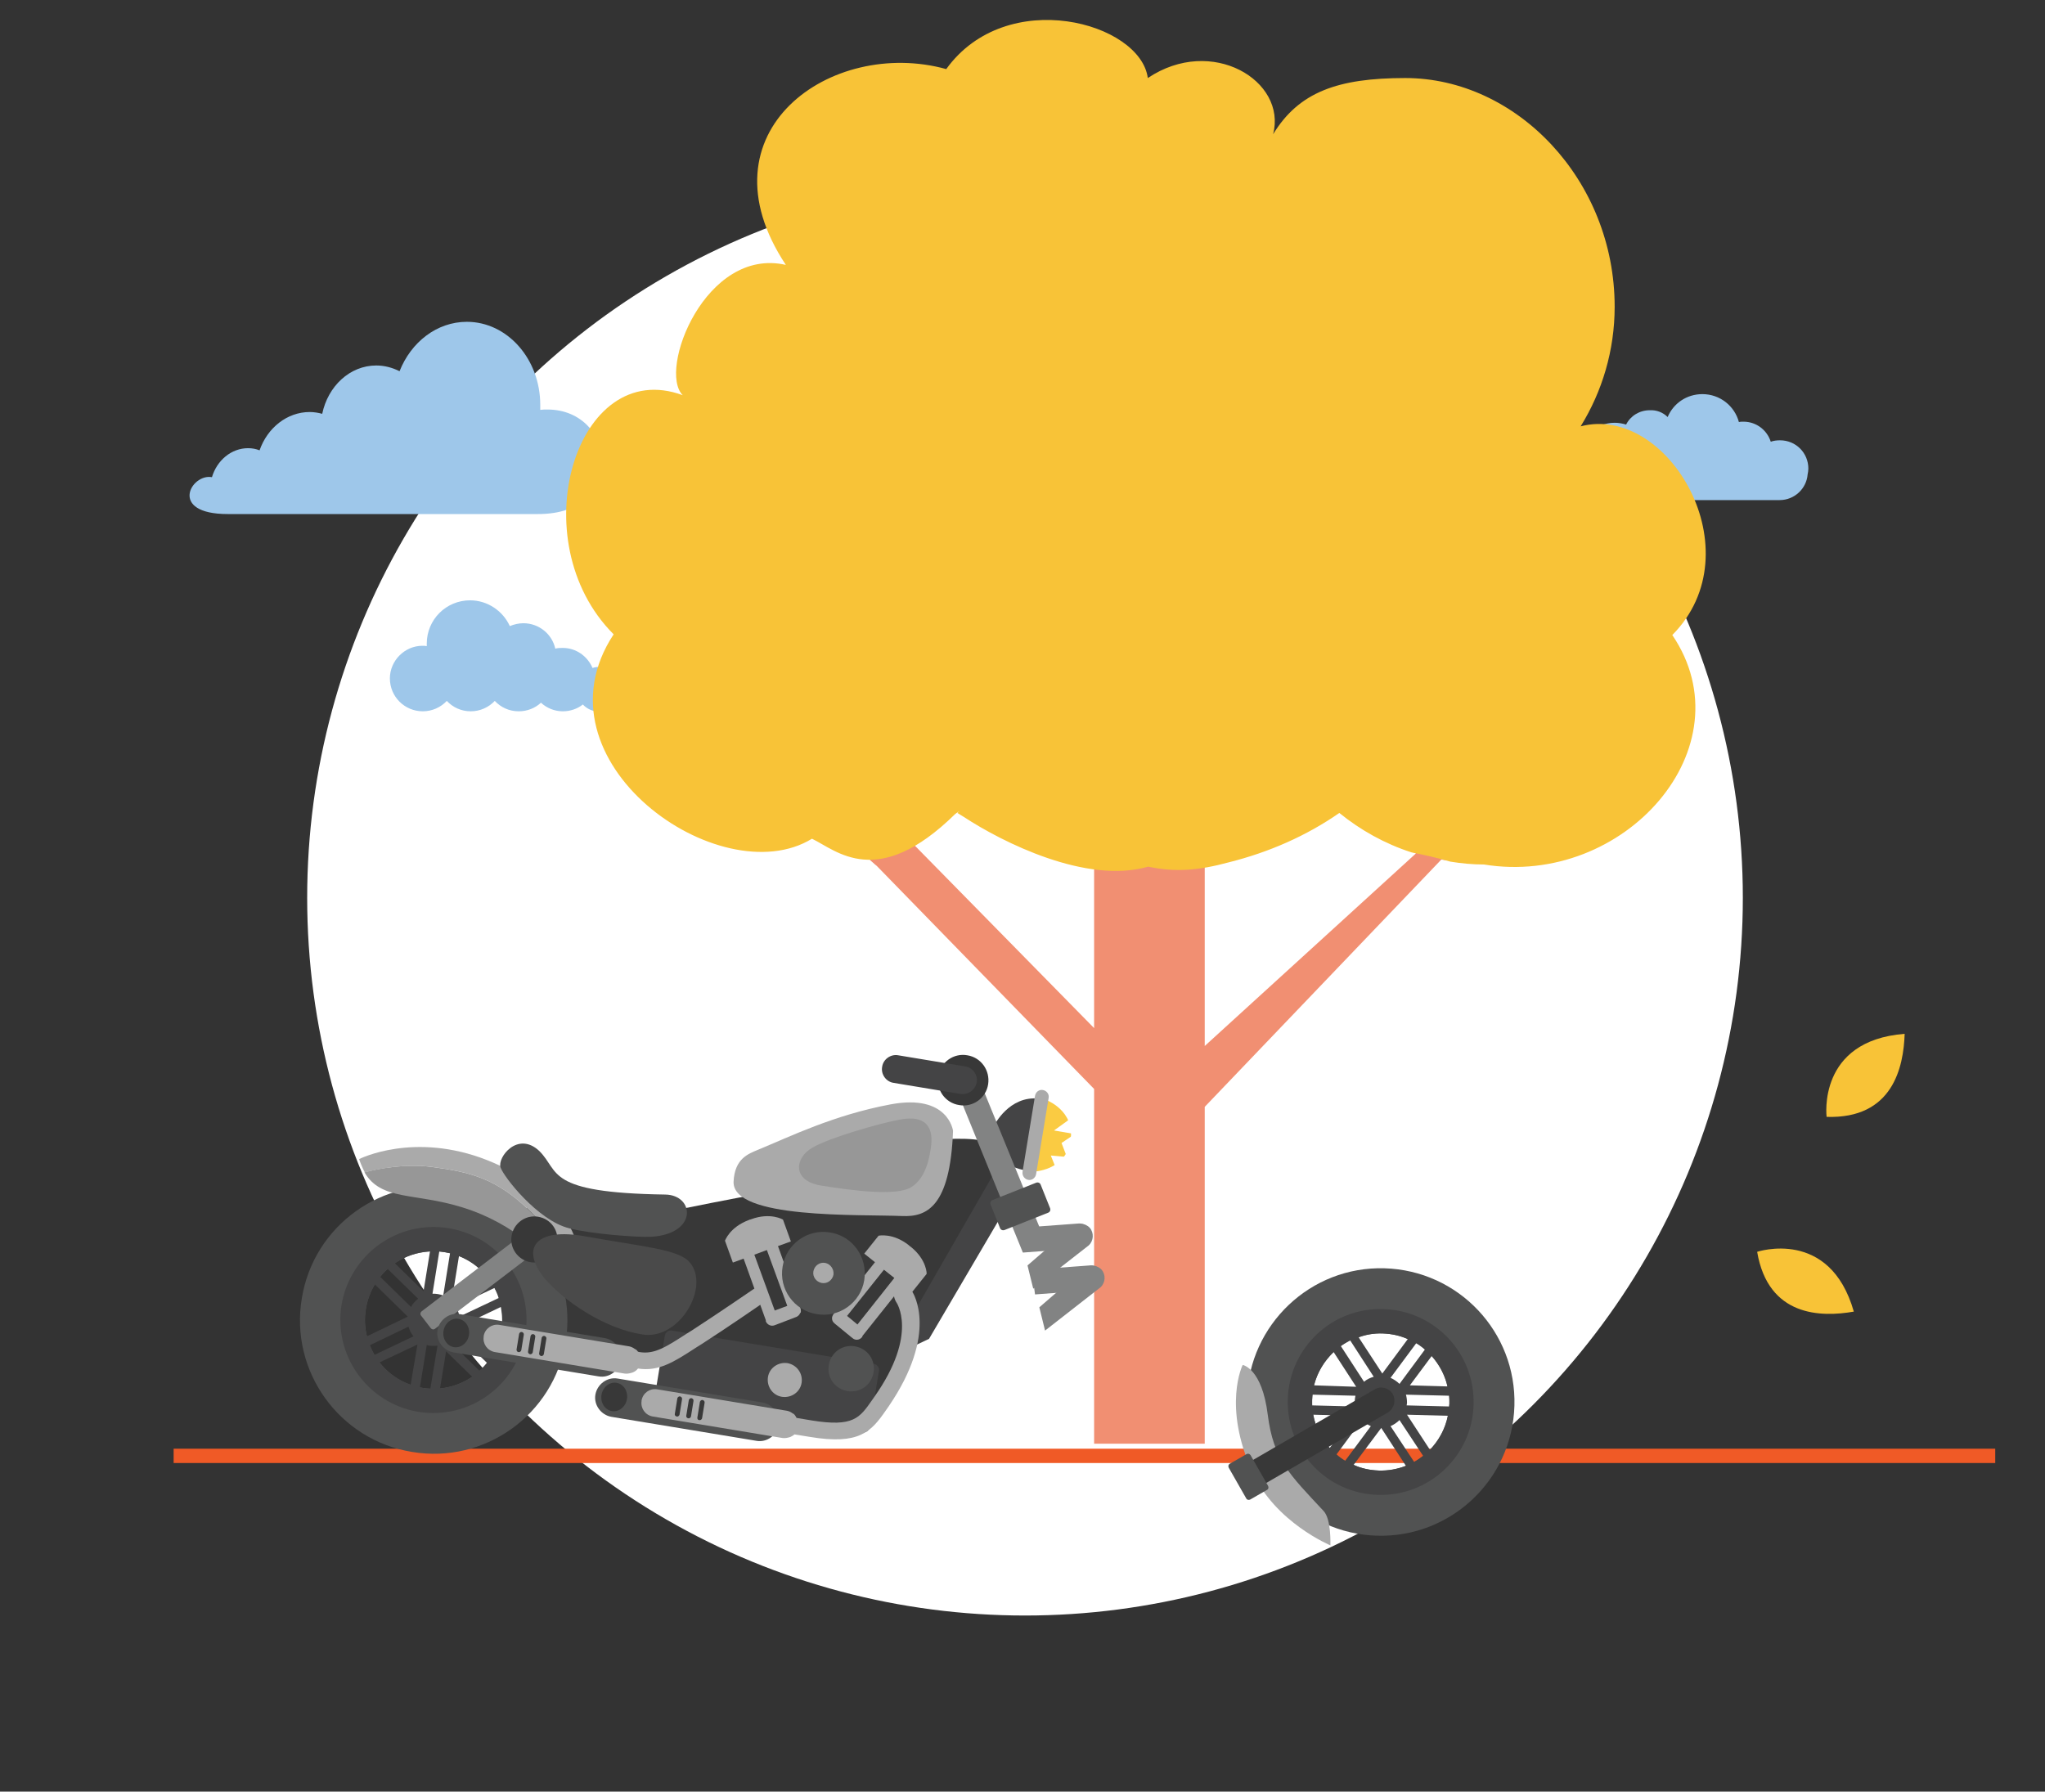 <?xml version="1.0" encoding="utf-8"?>
<!-- Generator: Adobe Illustrator 22.0.1, SVG Export Plug-In . SVG Version: 6.00 Build 0)  -->
<svg version="1.1" id="Layer_1" xmlns="http://www.w3.org/2000/svg" xmlns:xlink="http://www.w3.org/1999/xlink" x="0px" y="0px"
	 viewBox="0 0 571.2 500.5" style="enable-background:new 0 0 571.2 500.5;" xml:space="preserve">
<rect x="0" y="0" width="571.2" height="500.5" fill="#333333" stroke="none"/>
<style type="text/css">
	.st0{fill:none;stroke:#F05A26;stroke-width:4;stroke-miterlimit:10;}
	.st1{fill:#FFFFFF;}
	.st2{fill-rule:evenodd;clip-rule:evenodd;fill:#9EC7EA;}
	.st3{fill:#F18F72;}
	.st4{fill:#F8C337;}
	.st5{fill:#515252;}
	.st6{fill:#444445;}
	.st7{fill:#AAAAAA;}
	.st8{fill:#383838;}
	.st9{fill:#FACB42;}
	.st10{fill:#979797;}
	.st11{fill:#828383;}
	.st12{fill:#4A4A4A;}
</style>
<g>
	<circle class="st1" cx="286.3" cy="250.8" r="200.5"/>
	<path class="st2" d="M152.9,114.4c-0.7,0-1.3,0-2,0.1c0-0.5,0-0.9,0-1.4c0-12.8-9.2-23.2-20.5-23.2c-8.4,0-15.6,5.7-18.8,13.8
		c-2-1-4.2-1.6-6.5-1.6c-7.4,0-13.5,5.8-15.1,13.5c-1.1-0.3-2.3-0.5-3.5-0.5c-6.3,0-11.8,4.4-14,10.7c-1-0.4-2.1-0.6-3.2-0.6
		c-4.7,0-8.7,3.4-10.1,8.1c-5.8-1.1-12.3,10.3,4.4,10.3h86.6C175.6,143.7,172.2,114.4,152.9,114.4L152.9,114.4z"/>
	<path class="st2" d="M465.8,116.5c1.6-3.8,5.3-6.4,9.7-6.4c4.9,0,9,3.3,10.2,7.8c0.4-0.1,0.9-0.1,1.3-0.1c3.6,0,6.6,2.4,7.6,5.6
		c0.8-0.3,1.7-0.4,2.6-0.4c4.4,0,7.9,3.5,7.9,7.9c0,0.6-0.1,1.1-0.2,1.6c-0.3,4-3.7,7.2-7.8,7.2h-46.9c-4,0-7.3-3-7.8-6.8
		c-0.8-1.4-1.3-3.1-1.3-4.9c0-5.5,4.4-9.9,9.9-9.9c1.1,0,2.2,0.2,3.2,0.5c1.2-2.4,3.7-4,6.6-4C462.7,114.5,464.5,115.2,465.8,116.5
		L465.8,116.5z"/>
	<path class="st2" d="M118,180.4c0.4,0,0.8,0,1.2,0.1c0-0.2,0-0.5,0-0.7c0-6.7,5.4-12.1,12.1-12.1c4.9,0,9.2,3,11.1,7.2
		c1.2-0.5,2.5-0.8,3.8-0.8c4.3,0,8,3,8.9,7.1c0.7-0.2,1.4-0.2,2.1-0.2c3.7,0,6.9,2.3,8.3,5.6c0.6-0.2,1.2-0.3,1.9-0.3
		c2.8,0,5.1,1.8,6,4.2c0.2,0,0.5-0.1,0.7-0.1c2.3,0,4.2,1.9,4.2,4.2s-1.9,4.2-4.2,4.2c-1.1,0-2.2-0.5-3-1.2c-1,0.8-2.3,1.2-3.7,1.2
		c-1.8,0-3.5-0.8-4.6-2c-1.5,1.2-3.5,1.9-5.6,1.9c-2.3,0-4.5-0.9-6.1-2.4c-1.6,1.5-3.8,2.4-6.2,2.4c-2.7,0-5-1.1-6.7-2.9
		c-1.7,1.8-4.1,2.9-6.7,2.9c-2.7,0-5-1.1-6.7-2.9c-1.7,1.8-4.1,2.9-6.7,2.9c-5.1,0-9.2-4.1-9.2-9.2C108.9,184.6,113,180.4,118,180.4
		L118,180.4z"/>
	<g>
		<path class="st3" d="M394.2,237.9c0.4,0.2,0.9,0.3,1.3,0.5l-59,53.8v-50c2.2-0.4-9.9,1.1-15.9-0.3c-4.9,1.5-8.5,0.5-15,0.4v44.9
			l-50.1-51c-2,0.2-9.5,1.6-13.1,2.8c-0.2,0.1-0.3,0.2-0.5,0.3c0.1,0,2.9,2.6,3,2.6l60.7,62.3v99.1h15h15.9v-94.1l66.1-69.1
			c0.8,0.2,1.7,0.2,2.5,0.4C401.4,239.5,397.8,238.6,394.2,237.9z"/>
		<g>
			<path class="st4" d="M266.8,227.3c0.1,0,0.3-0.2,0.6-0.4c0,0-0.1,0-0.1-0.1C267.1,227.1,267,227.2,266.8,227.3z"/>
			<path class="st4" d="M441.5,119.1c6-9.7,9.5-21.2,9.5-33.4c0-35.4-27.4-63.9-58.5-63.9c-18.8,0-29.7,3.9-36.9,15.7
				c3.9-14.9-17.1-27.7-35-15.7c-2-15.5-39.4-25.9-56.3-2.5c-32.1-8.9-69.5,17.5-44.8,54.7c-22.4-5.1-35.8,29.4-28.8,36.4
				c-29.8-11-45.4,40.7-19.3,66.8c-23.4,35.5,29.8,72.8,55.4,57.1c6.9,3.3,18.2,14.5,40-6.9c-0.1,0.1,0,0,0.5-0.4
				c1-0.6,0.6-0.3,0.1,0.1c0.6,0.4,1.2,0.7,1.8,1.1c10.8,7.1,34.3,18.9,51.5,13.9c7.6,1.6,14,1.1,22.5-1.2
				c11.2-2.8,21.7-7.4,30.9-13.8c5.9,4.8,12.7,8.6,20.1,11c3.5,0.7,7.2,1.5,10.9,2.6c3.1,0.5,6.2,0.8,9.4,0.8
				c39.2,6.4,73.8-32.8,52.6-64.1C490.3,154,465.9,112.7,441.5,119.1z"/>
		</g>
	</g>
	<line class="st0" x1="48.5" y1="406.7" x2="557.3" y2="406.7"/>
	<g>
		<g>
			<path class="st5" d="M348.3,390.6c-0.6,20.6,15.6,37.8,36.3,38.4c20.6,0.6,37.8-15.6,38.4-36.3c0.6-20.6-15.6-37.8-36.3-38.4
				C366.1,353.7,348.9,370,348.3,390.6z M404.8,392.2c-0.3,10.6-9.1,18.9-19.7,18.6c-10.6-0.3-18.9-9.1-18.6-19.7
				c0.3-10.6,9.1-18.9,19.7-18.6C396.8,372.8,405.1,381.6,404.8,392.2z"/>
			<path class="st6" d="M359.7,390.9c-0.4,14.4,10.9,26.3,25.2,26.7c14.4,0.4,26.3-10.9,26.7-25.2c0.4-14.4-10.9-26.3-25.2-26.7
				C372.1,365.2,360.1,376.5,359.7,390.9z M386.2,372.5c2.5,0.1,4.9,0.6,7,1.6l-7.1,9.6l-6.6-10.1
				C381.6,372.8,383.9,372.4,386.2,372.5z M404.4,395.5c-0.7,3.6-2.5,6.9-5,9.5l-6.4-9.8L404.4,395.5z M397.5,406.7
				c-0.8,0.6-1.6,1.2-2.5,1.7l-6.6-10c0.9-0.4,1.8-1,2.5-1.7L397.5,406.7z M385.1,410.8c-2.5-0.1-4.9-0.6-7-1.6l7.7-10.3
				c0,0,0,0,0,0l6.9,10.6C390.3,410.4,387.8,410.9,385.1,410.8z M366.5,391.1c0-0.5,0.1-1,0.1-1.5l12,0.3c-0.1,0.5-0.2,1-0.2,1.5
				c0,0.5,0,1,0.1,1.5l-12-0.3C366.5,392.1,366.5,391.6,366.5,391.1z M383.7,384.6c-1,0.3-1.9,0.7-2.7,1.4l-6.5-10
				c0.8-0.6,1.7-1.1,2.6-1.6L383.7,384.6z M378.1,395.5l-6.7,9c-2.3-2.6-4-5.8-4.6-9.3L378.1,395.5z M380.4,396.7
				c0.7,0.7,1.6,1.3,2.5,1.7l-7.2,9.7c-0.9-0.5-1.7-1.1-2.4-1.8L380.4,396.7z M399.9,378.8c2.1,2.4,3.7,5.3,4.4,8.5l-10.5-0.3
				L399.9,378.8z M390.9,386.6c-0.7-0.7-1.6-1.3-2.5-1.7l7.2-9.7c0.9,0.5,1.7,1.1,2.4,1.8L390.9,386.6z M372.5,377.7l6.3,9.7
				L367,387C367.9,383.4,369.9,380.2,372.5,377.7z M404.8,392.9l-11.9-0.3c0-0.2,0.1-0.5,0.1-0.7c0-0.8-0.1-1.6-0.3-2.3l12.1,0.3
				c0.1,0.8,0.1,1.5,0.1,2.3C404.8,392.4,404.8,392.7,404.8,392.9z"/>
		</g>
		<path class="st7" d="M371.6,431.7c0,0-15.4-6.4-21.8-20.5c-8.4-18.5-2.7-29.9-2.7-29.9s5.4,0.9,7,13.9
			c1.6,12.6,6.1,16.7,15.6,26.9C371.9,424.4,371.6,431.7,371.6,431.7z"/>
		<path class="st8" d="M389,389.4c-1-1.7-3.3-2.3-5-1.3l-36,20.9l3.9,6.3l35.9-20.8C389.4,393.4,390,391.2,389,389.4z"/>
		<path class="st5" d="M349.3,406.5l4.9,8.6c0.2,0.4,0.1,0.9-0.3,1.1l-4.7,2.7c-0.4,0.2-0.9,0.1-1.1-0.3l-4.9-8.6
			c-0.2-0.4-0.1-0.9,0.3-1.1l4.7-2.7C348.6,406,349,406.1,349.3,406.5z"/>
	</g>
	<g>
		<g>
			<g>
				<path class="st8" d="M258.8,318.4c-10.3,0.4-24.3,12.2-33.9,13.1c-9.6,0.9-45.2,8.4-45.2,8.4l-38.9-2.9l5.5,38.1l99.4,16.4
					c4.9-7.8,27.5-44.4,31.6-53.5C287.1,316.2,274.4,317.8,258.8,318.4z"/>
				<polygon class="st6" points="281.7,336.2 259.5,374 255.3,376 253.8,369.2 278,327.1 				"/>
			</g>
			<g>
				<path class="st5" d="M127.2,331.9c-20.3-3.4-39.6,10.4-42.9,30.8c-3.4,20.3,10.4,39.6,30.8,42.9c20.3,3.4,39.6-10.4,42.9-30.8
					C161.3,354.5,147.5,335.2,127.2,331.9z M118,387.7c-10.5-1.7-17.5-11.6-15.8-22.1c1.7-10.5,11.6-17.5,22.1-15.8
					c10.5,1.7,17.5,11.6,15.8,22.1C138.3,382.3,128.4,389.4,118,387.7z"/>
				<path class="st6" d="M125.3,343.1c-14.2-2.3-27.5,7.3-29.9,21.4c-2.3,14.2,7.3,27.5,21.4,29.9c14.2,2.3,27.5-7.3,29.9-21.4
					C149.1,358.8,139.5,345.4,125.3,343.1z M140,371.8c-0.4,2.5-1.3,4.7-2.5,6.8l-8.5-8.3l10.9-5.2
					C140.3,367.3,140.4,369.5,140,371.8z M114.7,386.8c-3.5-1.2-6.5-3.4-8.7-6.2l10.6-5L114.7,386.8z M104.6,378.5
					c-0.5-0.9-0.9-1.8-1.3-2.7l10.8-5.2c0.3,1,0.7,1.9,1.4,2.7L104.6,378.5z M102.2,365.6c0.4-2.5,1.3-4.7,2.5-6.8l9.2,9
					c0,0,0,0,0,0l-11.4,5.5C101.8,370.8,101.7,368.2,102.2,365.6z M124.2,349.8c0.5,0.1,1,0.2,1.5,0.3l-1.9,11.8
					c-0.5-0.2-1-0.3-1.5-0.4c-0.5-0.1-1-0.1-1.5-0.1l1.9-11.8C123.2,349.7,123.7,349.7,124.2,349.8z M128.3,367.8
					c-0.1-1-0.5-2-1-2.9l10.8-5.1c0.5,0.9,0.9,1.8,1.2,2.8L128.3,367.8z M118.3,360.7l-8-7.8c2.9-2,6.2-3.1,9.8-3.3L118.3,360.7z
					 M116.8,362.8c-0.8,0.6-1.5,1.4-2,2.3l-8.6-8.4c0.6-0.8,1.3-1.5,2.1-2.2L116.8,362.8z M131.9,384.6c-2.6,1.8-5.7,2.9-9,3.3
					l1.7-10.4L131.9,384.6z M125.4,374.6c0.8-0.6,1.5-1.4,2-2.3l8.6,8.4c-0.6,0.8-1.3,1.5-2.1,2.2L125.4,374.6z M136.7,357.6
					l-10.4,5l1.9-11.7C131.7,352.3,134.6,354.6,136.7,357.6z M117.3,387.5l1.9-11.8c0.2,0.1,0.5,0.2,0.7,0.2c0.8,0.1,1.6,0.1,2.3,0
					l-2,12c-0.8,0-1.5-0.1-2.3-0.2C117.7,387.6,117.5,387.6,117.3,387.5z"/>
			</g>
			<g>
				<path class="st6" d="M290.2,306.9c-8.4-0.9-12.5,7.5-12.5,7.5s-2.7,10.7,9,12.6c0.1,0,0.1,0,0.2,0L290.2,306.9z"/>
				<path class="st9" d="M292,307.2c0,0,8.4,2.9,7,11.5c-1.4,8.5-10.5,8.6-10.5,8.6L292,307.2z"/>
				<path class="st7" d="M287.2,329.6L287.2,329.6c1,0.2,2-0.5,2.2-1.6l3.5-21.3c0.2-1-0.5-2-1.6-2.2l0,0c-1-0.2-2,0.5-2.2,1.6
					l-3.5,21.3C285.5,328.5,286.2,329.4,287.2,329.6z"/>
			</g>
			<g>
				<path class="st6" d="M240.9,400.1l-56.4-9.3c-0.9-0.2-1.6-1-1.4-2l2.6-15.7c0.2-0.9,1-1.6,2-1.4l56.4,9.3c0.9,0.2,1.6,1,1.4,2
					l-2.6,15.7C242.7,399.6,241.9,400.3,240.9,400.1z"/>
				<path class="st7" d="M223.9,386.3c-0.4,2.6-2.9,4.3-5.5,3.9c-2.6-0.4-4.3-2.9-3.9-5.5c0.4-2.6,2.9-4.3,5.5-3.9
					C222.6,381.3,224.3,383.7,223.9,386.3z"/>
				<path class="st5" d="M244,383.4c-0.6,3.5-3.8,5.8-7.3,5.2c-3.5-0.6-5.8-3.8-5.2-7.3c0.6-3.5,3.8-5.8,7.3-5.2
					C242.3,376.7,244.6,379.9,244,383.4z"/>
			</g>
			<g>
				<path class="st7" d="M147.9,338.2c4,3.9,6.6,7.6,8.2,10.5l4.3-3.3c0,0-4-13.2-24.3-21.3c-20.5-8.1-35.8-0.3-35.8-0.3
					c0.5,1.4,1,2.6,1.6,3.7c3.7-1,11.3-2.5,18.9-1.5C131.3,327.4,138.7,329.2,147.9,338.2z"/>
				<path class="st10" d="M129.2,337.3c15.2,4.7,23.1,14.4,23.1,14.4l3.8-3c-1.6-2.9-4.2-6.6-8.2-10.5c-9.2-9-16.6-10.8-27.2-12.2
					c-7.6-1-15.2,0.5-18.9,1.5C106.5,335.5,115.7,333.1,129.2,337.3z"/>
			</g>
			<path class="st5" d="M185.8,333.7c8.2,0.1,9.2,11-3.9,11.8c-3.7,0.2-17.1-0.8-23-2.4c-8.7-2.2-18.2-14.3-19.1-17
				c-0.9-2.8,4.8-10.2,10.8-4.6C156.5,327.3,152.1,333.2,185.8,333.7z"/>
			<g>
				<path class="st11" d="M152.8,347.3l-31.3,23.9c-0.4,0.3-0.9,0.2-1.2-0.2l-2.7-3.5c-0.3-0.4-0.2-0.9,0.2-1.2l31.3-23.9
					c0.4-0.3,0.9-0.2,1.2,0.2l2.7,3.5C153.2,346.5,153.2,347,152.8,347.3z"/>
				<path class="st8" d="M155.6,347.3c-0.6,3.5-3.9,5.9-7.4,5.3c-3.5-0.6-5.9-3.9-5.3-7.4c0.6-3.5,3.9-5.9,7.4-5.3
					C153.9,340.5,156.2,343.8,155.6,347.3z"/>
				<path class="st12" d="M163.6,345.4c16.1,2.9,26.1,3.6,29.1,7.3c5.7,6.8-2.9,21.7-13.2,20.1c-11-1.7-22.2-9.6-27.4-15.7
					C145.3,348.7,149.5,342.8,163.6,345.4z"/>
			</g>
			<g>
				<g>
					<path class="st11" d="M273.9,302.6c-0.7-1.8-2.8-2.6-4.5-1.9c-1.8,0.7-2.6,2.8-1.9,4.5l18.2,44.7l6.4-2.8L273.9,302.6z"/>
				</g>
				<path class="st8" d="M276,302.9c-0.6,3.9-4.3,6.5-8.1,5.8c-3.9-0.6-6.5-4.3-5.8-8.1c0.6-3.9,4.3-6.5,8.1-5.8
					C274,295.4,276.6,299,276,302.9z"/>
				<path class="st6" d="M268.3,305.6l-18.7-3.1c-2.1-0.3-3.6-2.4-3.2-4.5l0,0c0.3-2.1,2.4-3.6,4.5-3.2l18.7,3.1
					c2.1,0.3,3.6,2.4,3.2,4.5l0,0C272.4,304.5,270.4,305.9,268.3,305.6z"/>
				<path class="st5" d="M292.7,338.8l-12.1,4.8c-0.5,0.2-1.1,0-1.3-0.6l-2.6-6.5c-0.2-0.5,0-1.1,0.6-1.3l12.1-4.8
					c0.5-0.2,1.1,0,1.3,0.6l2.6,6.5C293.5,338,293.3,338.6,292.7,338.8z"/>
			</g>
			<g>
				<path class="st7" d="M266.2,315.9c0,0-1.3-10.4-17.4-7.4c-16,3-28.1,9-37.1,12.7c-2.6,1.1-6.5,2.4-6.8,8.9
					c-0.4,10.5,35.1,9.1,47.1,9.6C258.8,340,265.4,337.2,266.2,315.9z"/>
				<path class="st10" d="M251.1,312.8c-5.3,1-19.2,4.9-24.2,7.8c-5,2.9-5.7,9.3,2.5,10.6s21,3.1,25.2,0.4c4.2-2.7,5-8.5,5.4-10.9
					C260.8,315.5,259.2,311.2,251.1,312.8z"/>
			</g>
			<path class="st7" d="M223.7,366.3c0-0.3,0-0.5-0.1-0.8c0-0.1-0.1-0.1-0.1-0.2l-6.2-17.2l3.6-1.3l-2.2-6.1c0,0-3.5-2.1-8.9-0.1
				c-0.1,0-0.2,0.1-0.3,0.1c-0.1,0-0.2,0-0.3,0.1c-5.4,2-6.7,5.8-6.7,5.8l2.2,6.1l3-1.1l6.2,17.2c0,0.1,0,0.2,0,0.3
				c0.4,1,1.5,1.5,2.5,1.1l6-2.3c0.5-0.2,0.9-0.6,1.1-1.1C223.7,366.7,223.7,366.5,223.7,366.3z M219.9,364.8l-3.5,1.3l-5.7-15.6
				l3.5-1.3L219.9,364.8z"/>
			<path class="st7" d="M254.4,348.3c-0.1-0.1-0.2-0.1-0.3-0.2c-0.1-0.1-0.1-0.1-0.2-0.2c-4.5-3.6-8.5-2.7-8.5-2.7l-4,5l3,2.4
				L233,366.9c0,0-0.1,0.1-0.1,0.1c-0.2,0.2-0.3,0.5-0.4,0.7c-0.1,0.2-0.1,0.4-0.1,0.6c0,0.5,0.2,1,0.7,1.4l5,4.1
				c0.8,0.7,2,0.6,2.7-0.3c0.1-0.1,0.1-0.2,0.1-0.3l11.4-14.3l2.5,2l4-5C258.9,356,258.9,351.9,254.4,348.3z M239.5,370l-2.9-2.4
				l10.3-12.9l2.9,2.3L239.5,370z"/>
			<g>
				<path class="st5" d="M241.4,357.6c-1,6.3-7,10.6-13.3,9.5c-6.3-1-10.6-7-9.5-13.3c1-6.3,7-10.6,13.3-9.5
					C238.2,345.3,242.4,351.3,241.4,357.6z"/>
				<path class="st7" d="M232.8,356.1c-0.3,1.5-1.7,2.6-3.3,2.3c-1.5-0.3-2.6-1.7-2.3-3.3c0.3-1.5,1.7-2.6,3.3-2.3
					C232,353.1,233,354.6,232.8,356.1z"/>
			</g>
			<g>
				<g>
					<path class="st5" d="M211.3,402.5l-40.5-6.7c-2.9-0.5-5-3.3-4.5-6.2l0,0c0.5-2.9,3.3-5,6.2-4.5l40.5,6.7c2.9,0.5,5,3.3,4.5,6.2
						l0,0C217,401,214.2,403,211.3,402.5z"/>
				</g>
				<path class="st7" d="M254.8,360.8c-0.7-1-2.3-3.1-4.2-2c-1.6,0.9-1,3.8-0.3,4.9c0.1,0.1,6.3,8.9-6,26.4l-0.7,1
					c-3.5,5-5.2,7.6-16.9,5.7l-4.2-0.7c-0.2-0.4-0.5-0.9-0.9-1.2l-0.1,0c-0.5-0.4-1.1-0.7-1.7-0.8l-36.3-6c-2-0.3-3.9,1-4.3,3.1
					l0,0.2c-0.3,2,1,3.9,3.1,4.3l36.2,6c0.7,0.1,1.3,0,2-0.2l0.3-0.1c0.4-0.2,0.8-0.4,1.1-0.7l4.3,0.7c13.8,2.3,17.1-1.4,21.3-7.5
					l0.7-1C262.2,372.4,255.1,361.3,254.8,360.8z"/>
				<g>
					
						<ellipse transform="matrix(0.163 -0.987 0.987 0.163 -241.5 495.812)" class="st8" cx="171.4" cy="390.2" rx="4" ry="3.6"/>
				</g>
				<g>
					<path class="st8" d="M189,395.7L189,395.7c0.4,0.1,0.7-0.2,0.8-0.5l0.7-4.3c0.1-0.4-0.2-0.7-0.5-0.8l0,0
						c-0.4-0.1-0.7,0.2-0.8,0.5l-0.7,4.3C188.4,395.3,188.6,395.6,189,395.7z"/>
				</g>
				<g>
					<path class="st8" d="M192.2,396.2L192.2,396.2c0.4,0.1,0.7-0.2,0.8-0.5l0.7-4.3c0.1-0.4-0.2-0.7-0.5-0.8l0,0
						c-0.4-0.1-0.7,0.2-0.8,0.5l-0.7,4.3C191.6,395.8,191.8,396.1,192.2,396.2z"/>
				</g>
				<g>
					<path class="st8" d="M195.3,396.7L195.3,396.7c0.4,0.1,0.7-0.2,0.8-0.5l0.7-4.3c0.1-0.4-0.2-0.7-0.5-0.8l0,0
						c-0.4-0.1-0.7,0.2-0.8,0.5l-0.7,4.3C194.7,396.3,194.9,396.7,195.3,396.7z"/>
				</g>
			</g>
			<g>
				<g>
					<path class="st5" d="M167.2,384.5l-40.5-6.7c-2.9-0.5-5-3.3-4.5-6.2l0,0c0.5-2.9,3.3-5,6.2-4.5l40.5,6.7c2.9,0.5,5,3.3,4.5,6.2
						l0,0C172.9,383,170.1,385,167.2,384.5z"/>
				</g>
				<path class="st7" d="M213.6,360.7c-0.7-1-2.1-1.3-3.1-0.6c-0.1,0.1-10.1,6.9-17,11.4l-1.6,1c-5.9,3.8-9.1,5.9-13.3,5.2l-0.4-0.1
					c-0.2-0.3-0.4-0.5-0.7-0.7l-0.1,0c-0.5-0.4-1.1-0.7-1.7-0.8l-36.3-6c-2-0.3-3.9,1-4.3,3.1l0,0.2c-0.3,2,1,3.9,3.1,4.3l36.2,6
					c0.7,0.1,1.3,0,2-0.2l0.3-0.1c0.6-0.2,1.1-0.6,1.5-1.1c5.8,0.9,10-1.8,16.3-5.9l1.6-1c7-4.5,17-11.4,17.1-11.5
					C214,363.1,214.3,361.7,213.6,360.7z"/>
				<g>
					
						<ellipse transform="matrix(0.163 -0.987 0.987 0.163 -260.761 437.238)" class="st8" cx="127.2" cy="372.3" rx="4" ry="3.6"/>
				</g>
				<g>
					<path class="st8" d="M144.8,377.7L144.8,377.7c0.4,0.1,0.7-0.2,0.8-0.5l0.7-4.3c0.1-0.4-0.2-0.7-0.5-0.8l0,0
						c-0.4-0.1-0.7,0.2-0.8,0.5l-0.7,4.3C144.2,377.3,144.5,377.7,144.8,377.7z"/>
				</g>
				<g>
					<path class="st8" d="M148,378.3L148,378.3c0.4,0.1,0.7-0.2,0.8-0.5l0.7-4.3c0.1-0.4-0.2-0.7-0.5-0.8l0,0
						c-0.4-0.1-0.7,0.2-0.8,0.5l-0.7,4.3C147.4,377.9,147.7,378.2,148,378.3z"/>
				</g>
				<g>
					<path class="st8" d="M151.1,378.8L151.1,378.8c0.4,0.1,0.7-0.2,0.8-0.5l0.7-4.3c0.1-0.4-0.2-0.7-0.5-0.8l0,0
						c-0.4-0.1-0.7,0.2-0.8,0.5l-0.7,4.3C150.5,378.4,150.8,378.7,151.1,378.8z"/>
				</g>
			</g>
		</g>
		<path class="st11" d="M304.1,347.9c1.4-1.3,1.5-3.5,0.3-4.9c-1.3-1.4-3.5-1.5-4.9-0.3L287,353.5l1.6,6.5L304.1,347.9z"/>
		<path class="st11" d="M301.8,348.7c1.9-0.2,3.3-1.9,3.1-3.8c-0.2-1.9-1.9-3.3-3.8-3.1l-16.2,1.2l0.9,6.9L301.8,348.7z"/>
		<path class="st11" d="M307.4,359.6c1.4-1.3,1.5-3.5,0.3-4.9c-1.3-1.4-3.5-1.5-4.9-0.3l-12.5,10.8l1.6,6.5L307.4,359.6z"/>
		<path class="st11" d="M305.1,360.4c1.9-0.2,3.3-1.9,3.1-3.8c-0.2-1.9-1.9-3.3-3.8-3.1l-16.2,1.2l0.9,6.9L305.1,360.4z"/>
		<polyline class="st1" points="299.4,312.2 294.4,315.8 300.2,316.8 296.5,319.3 298,323.2 293.5,322.8 294.8,326 301.5,326.2 		
			"/>
	</g>
	<path class="st4" d="M490.8,349.7c0,0,20.3-6.8,27,16.7C508.7,368,493.9,367.9,490.8,349.7z"/>
	<path class="st4" d="M510.2,312c0,0-2.7-21.3,21.8-23.2C531.7,298.1,528.7,312.6,510.2,312z"/>
</g>
</svg>
